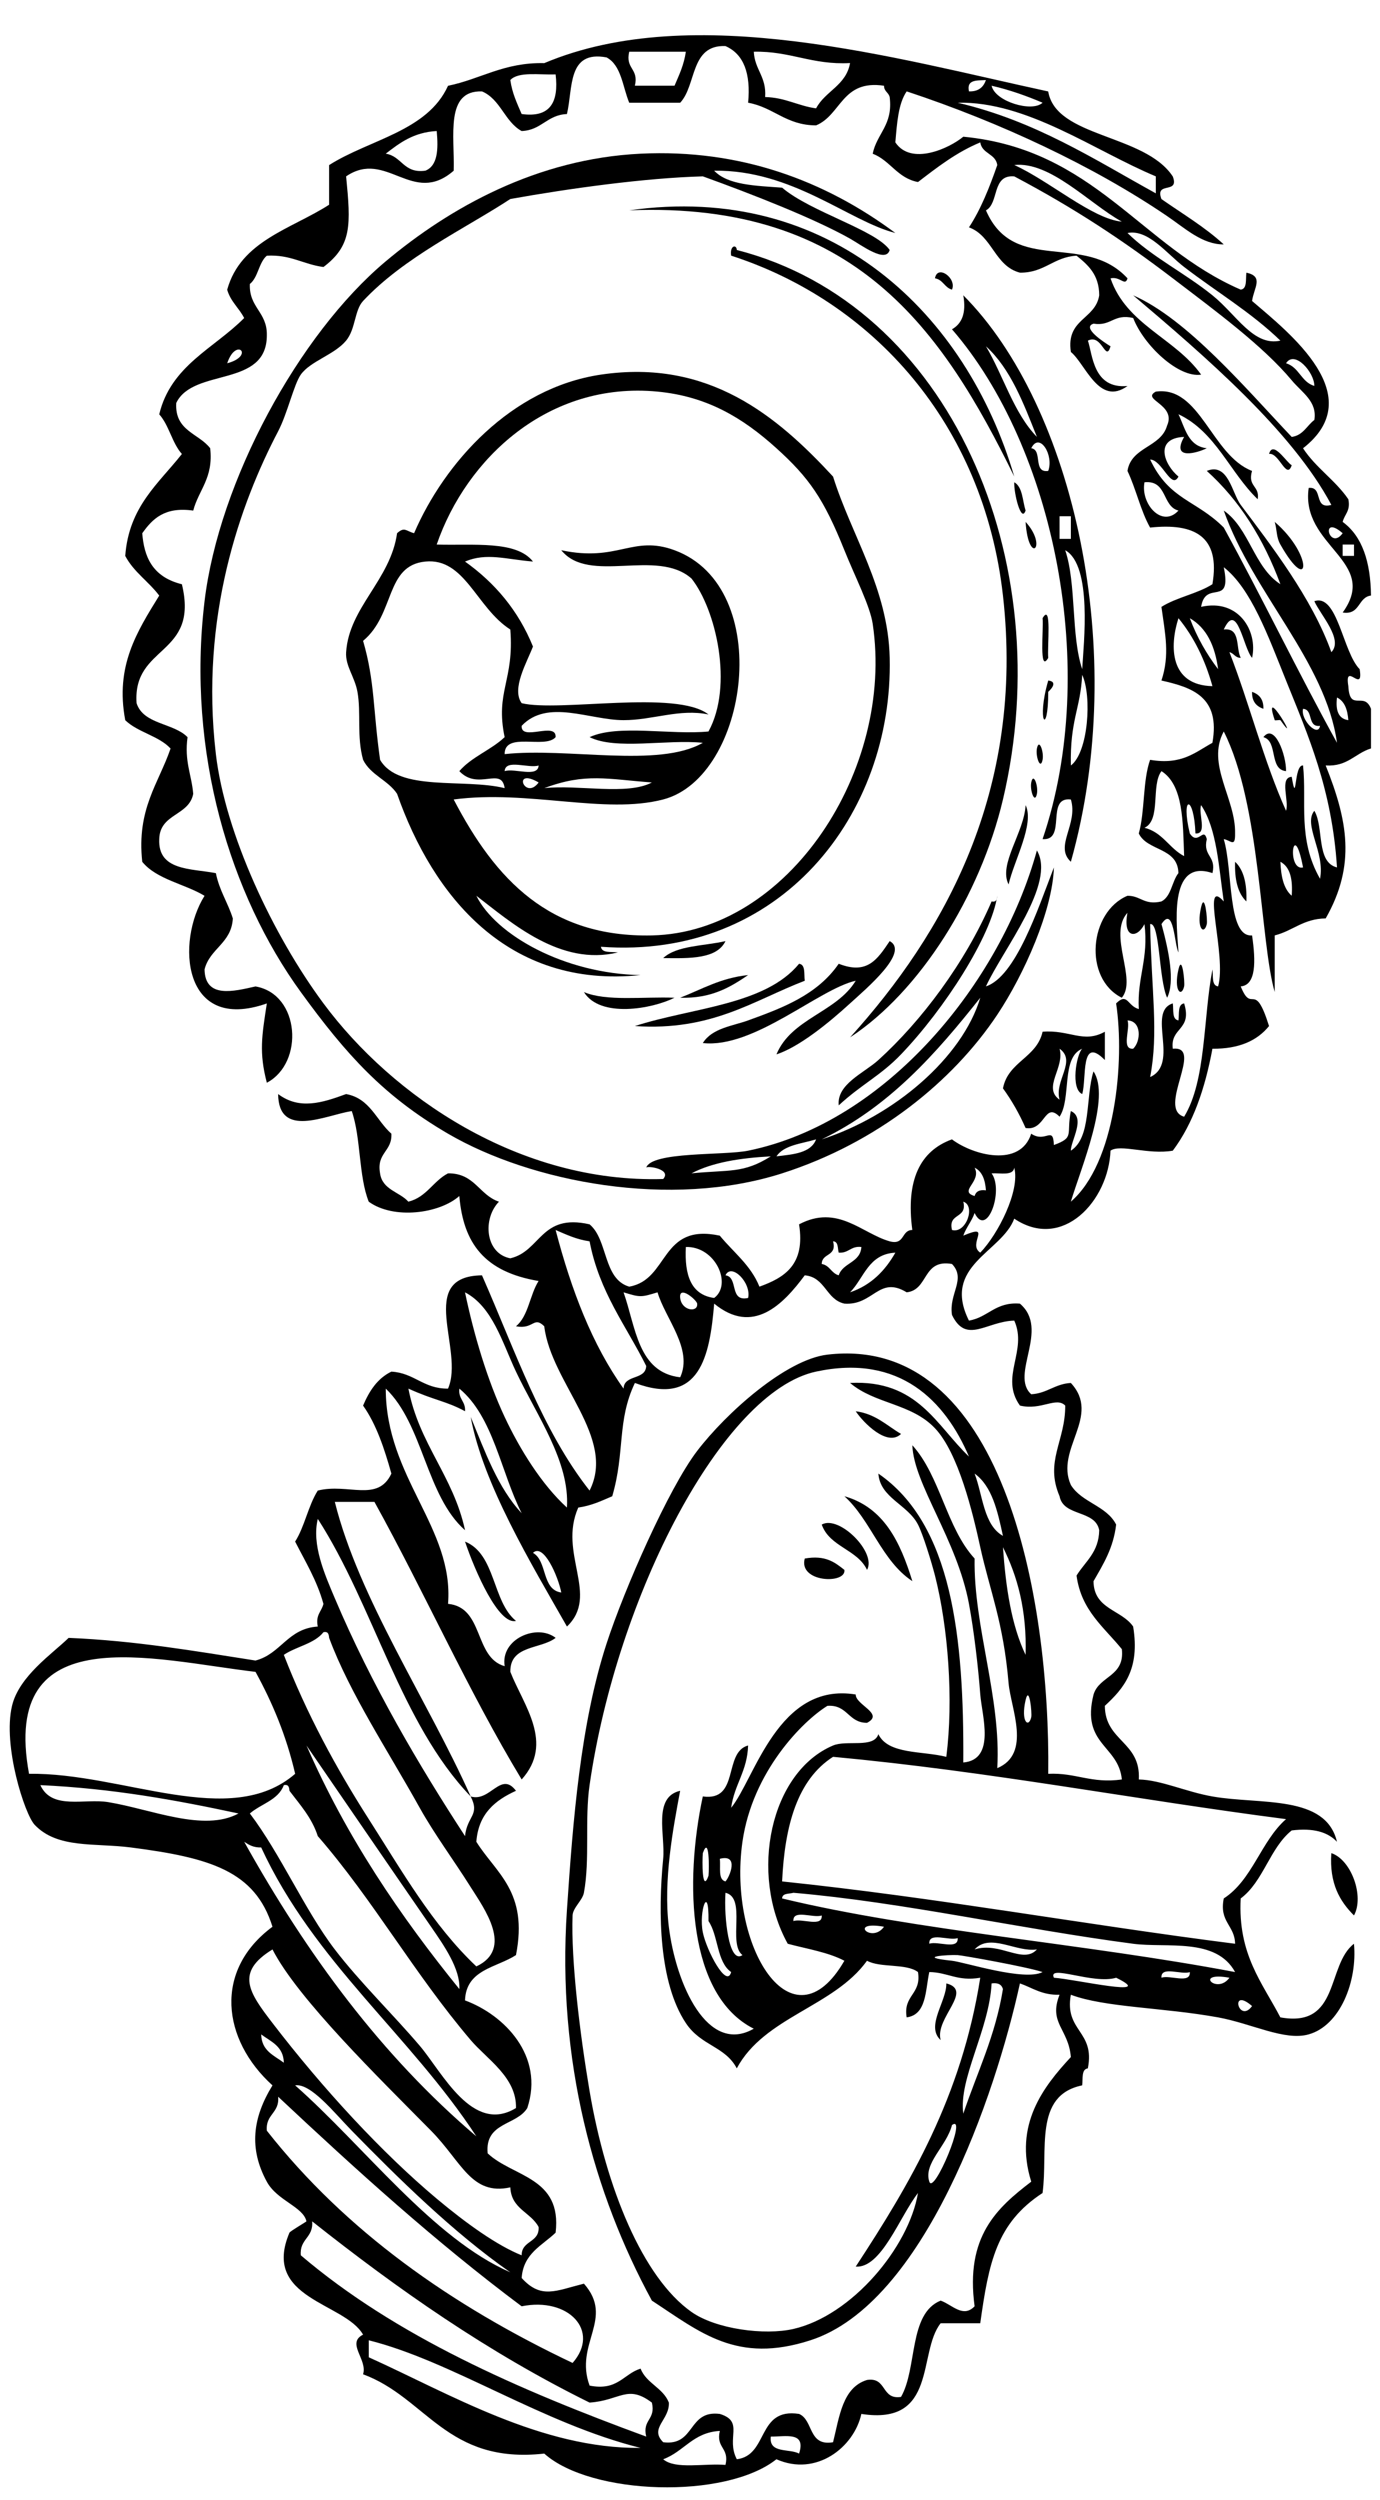 <?xml version="1.0" encoding="UTF-8"?><svg xmlns="http://www.w3.org/2000/svg" xmlns:xlink="http://www.w3.org/1999/xlink" height="256.2" preserveAspectRatio="xMidYMid meet" version="1.0" viewBox="-1.0 -3.6 141.5 256.2" width="141.5" zoomAndPan="magnify"><g id="change1_1"><path d="m103 45.245c-7.323-14.932-16.284-28.229-39.48-27.287 20.662-2.927 34.577 10.614 39.48 27.287z" fill="inherit" fill-rule="evenodd"/></g><g id="change1_2"><path d="m86.162,102.723c9.577-10.586 17.942-25.167 15.677-45.285-1.991-17.66-13.397-30.158-27.869-34.835-.163-1.038.548-1.192.581-.581 21.911,5.623 33.062,31.882 27.288,56.318-2.339,9.894-8.567,19.734-15.677,24.383z" fill="inherit" fill-rule="evenodd"/></g><g id="change1_3"><path d="m94.87,24.925c.235-1.446 2.251-.034 1.743,1.161-.764-.206-.914-1.022-1.743-1.161z" fill="inherit" fill-rule="evenodd"/></g><g id="change1_4"><path d="m97.773,26.666c11.309,11.341 17.057,36.626 11.03,58.059-1.734-1.587.774-3.835 0-6.385-2.632-.312-.388,4.253-2.901,4.063 5.91-17.373 1.164-40.199-9.289-52.253 .982-.563 1.49-1.605 1.16-3.484zm7.548,14.515c-1.378-3.461-2.693-6.982-5.226-9.289 1.8,3.04 2.842,6.836 5.226,9.289zm1.162,3.483c.596-1.63-.905-4.036-1.743-2.322 1.197.158.138,2.571 1.743,2.322zm1.16,6.968h1.16v-2.322h-1.16v2.322zm2.322,13.354c.146-2.603 1.058-10.637-1.741-12.193 1.164,3.479.579,8.709 1.741,12.193zm-1.162,9.87c1.781-1.333 2.178-7.092 1.162-9.291-.184,3.518-1.259,4.621-1.162,9.291z" fill="inherit" fill-rule="evenodd"/></g><g id="change1_5"><path d="m105.902,59.76c.974-1.672.463,2.967.581,4.065-.974,1.671-.463-2.968-.581-4.065z" fill="inherit" fill-rule="evenodd"/></g><g id="change1_6"><path d="m106.483,66.147c1.177.143 0,1.154 0,1.161 0,4.671-1.238,3.081 0-1.161z" fill="inherit" fill-rule="evenodd"/></g><g id="change1_7"><path d="m127.383,67.308c.713.253 1.193.743 1.16,1.741-.713-.253-1.191-.743-1.16-1.741z" fill="inherit" fill-rule="evenodd"/></g><g id="change1_8"><path d="m128.543,71.952c1.159-1.493 2.355,1.865 2.322,3.483-1.764-.168-.798-3.069-2.322-3.483z" fill="inherit" fill-rule="evenodd"/></g><g id="change1_9"><path d="m105.321,73.113c.222-1.105.737.371.581,1.161-.223,1.106-.739-.37-.581-1.161z" fill="inherit" fill-rule="evenodd"/></g><g id="change1_10"><path d="m104.74,76.597c.222-1.105.739.371.581,1.161-.223,1.106-.738-.371-.581-1.161z" fill="inherit" fill-rule="evenodd"/></g><g id="change1_11"><path d="m125.642,84.725c.897.845 1.219,2.266 1.16,4.065-.898-.844-1.219-2.265-1.16-4.065z" fill="inherit" fill-rule="evenodd"/></g><g id="change1_12"><path d="m122.158,89.371c.378-1.637.673,1.337.581,1.741-.27,1.165-1.092.469-.581-1.741z" fill="inherit" fill-rule="evenodd"/></g><g id="change1_13"><path d="m73.388,92.854c-.875,1.834-3.639,1.78-6.386,1.741 1.402-1.307 4.191-1.227 6.386-1.741z" fill="inherit" fill-rule="evenodd"/></g><g id="change1_14"><path d="m90.225,92.854c2.069,1.125-2.434,4.896-4.063,6.385-2.244,2.054-5.235,4.471-7.548,5.226 1.533-3.694 6.156-4.294 8.129-7.548-3.799.855-10.442,6.968-15.677,6.387 .954-1.538 3.035-1.738 4.645-2.322 3.449-1.254 7.068-2.58 9.289-5.806 2.91,1.148 3.954-.428 5.225-2.322z" fill="inherit" fill-rule="evenodd"/></g><g id="change1_15"><path d="m80.936,95.176c.68.093.491,1.058.581,1.741-5.309,2.047-9.535,5.175-17.418,4.645 5.848-1.893 13.35-2.132 16.837-6.386z" fill="inherit" fill-rule="evenodd"/></g><g id="change1_16"><path d="m119.835,95.756c.378-1.637.673,1.337.581,1.743-.269,1.165-1.091.467-.581-1.743z" fill="inherit" fill-rule="evenodd"/></g><g id="change1_17"><path d="m75.71,96.337c-1.846,1.25-3.775,2.419-6.967,2.322 2.229-.867 4.158-2.036 6.967-2.322z" fill="inherit" fill-rule="evenodd"/></g><g id="change1_18"><path d="m58.873,98.078c2.311.98 6.125.456 9.29.582-2.282,1.145-7.622,2.116-9.29-.582z" fill="inherit" fill-rule="evenodd"/></g><g id="change1_19"><path d="m86.743,141.041c2.051.271 3.178,1.468 4.645,2.325-1.399,1.359-3.861-1.143-4.645-2.325z" fill="inherit" fill-rule="evenodd"/></g><g id="change1_20"><path d="m85.581 149.75c4.067 1.157 5.735 4.713 6.969 8.707-3.15-2.076-4.229-6.223-6.969-8.707z" fill="inherit" fill-rule="evenodd"/></g><g id="change1_21"><path d="m87.903,157.3c-.99-2.105-3.844-2.351-4.645-4.645 1.777-1.011 5.654,2.868 4.645,4.645z" fill="inherit" fill-rule="evenodd"/></g><g id="change1_22"><path d="m46.682 154.4c3.167 1.282 2.771 6.13 5.225 8.129-1.769 0.449-4.191-5.055-5.225-8.129z" fill="inherit" fill-rule="evenodd"/></g><g id="change1_23"><path d="m81.517,156.137c2.119-.378 3.092.393 4.063,1.163 .209,1.485-4.734,1.304-4.063-1.163z" fill="inherit" fill-rule="evenodd"/></g><g id="change1_24"><path d="m135.51 186.33c2.051 0.678 3.397 4.432 2.322 6.386-1.453-1.451-2.535-3.273-2.322-6.386z" fill="inherit" fill-rule="evenodd"/></g><g id="change1_25"><path d="m96.032,199.682c2.842.734-1.2,3.536-.581,5.807-1.576-1.427.632-3.979.581-5.807z" fill="inherit" fill-rule="evenodd"/></g><g id="change1_26"><path d="m91.968,5.766c-.869,1.259-.992,3.268-1.162,5.225 1.611,2.418 5.527.619 6.967-.58 13.43,1.279 18.184,11.232 28.448,15.676 .68-.094.491-1.058.581-1.742 1.821.401.758,1.549.581,2.903 3.827,3.283 12.096,9.733 5.226,15.095 1.295,1.995 3.31,3.27 4.645,5.226 .246,1.213-.399,1.538-.581,2.322 2.013,1.472 2.863,4.104 2.903,7.548-1.37.18-1.08,2.017-2.903,1.741 3.822-5.286-4.35-6.767-3.484-12.772 1.528-.172.458,2.253 2.324,1.742-4.03-7.584-12.986-15.269-20.321-21.482 5.519,2.418 11.455,9.444 16.256,14.515 1.184-.172 1.547-1.162 2.322-1.741 .307-1.904-1.262-2.791-2.322-4.064-2.951-3.541-7.851-7.138-12.192-10.45-5.051-3.854-10.05-7.167-16.256-10.45-2.332-.203-1.531,2.727-2.903,3.483 2.884,6.67 10.059,2.149 14.515,6.967-.253.861-.742-.229-1.741,0 1.628,4.759 6.641,6.133 9.289,9.87-2.309.359-5.888-3.005-6.967-5.807-2.013-.465-2.23.866-4.063.581-1.271.394 1.101,1.929 1.741,2.322-.506,1.715-.869-1.347-2.322-.58 .481,1.389.524,4.985 4.063,4.645-2.92,2.123-4.305-2.257-5.807-3.483-.518-3.422 2.509-3.3 2.905-5.807-.007-2.123-1.148-3.11-2.324-4.063-2.377.138-3.27,1.761-5.805,1.741-2.605-.683-2.813-3.767-5.226-4.645 1.226-1.87 2.1-4.092 2.903-6.387-.17-1.184-1.571-1.138-1.743-2.322-2.46,1.023-4.413,2.553-6.386,4.064-2.119-.396-2.833-2.201-4.645-2.903 .425-2.091 2.1-2.932 1.741-5.806-.109-.47-.581-.579-.581-1.161-4.326-.649-4.371,2.984-6.965,4.064-3.09-.009-4.34-1.854-6.969-2.322 .283-2.991-.439-4.978-2.322-5.807-3.637-.154-2.951,4.016-4.645,5.807h-5.225c-.678-1.646-.805-3.84-2.322-4.645-4.043-.753-3.431,3.15-4.065,5.806-2.048.081-2.596,1.661-4.645,1.741-1.746-.964-2.16-3.259-4.064-4.063-3.801-.124-2.792,4.561-2.902,8.128-4.217,3.674-6.904-2.238-11.031.581 .489,4.967.601,7.085-2.322,9.289-2.056-.267-3.354-1.292-5.807-1.161-.837.71-.88,2.216-1.741,2.902-.099,2.421 1.78,2.864 1.741,5.226 .037,5.455-7.525,3.312-9.289,6.967-.17,2.88 2.312,3.106 3.483,4.645 .344,3.054-1.176,4.242-1.741,6.387-2.937-.419-4.183.851-5.226,2.322 .18,2.327.98,4.471 4.064,5.226 1.787,7.399-5.066,6.159-4.646,12.192 .706,2.197 3.797,2.008 5.226,3.483-.343,2.473.418,3.84.581,5.806-.434,2.276-3.423,1.997-3.484,4.645-.143,3.24 3.2,2.995 5.807,3.483 .352,1.778 1.232,3.025 1.741,4.646-.148,2.562-2.36,3.058-2.902,5.224 .056,3.01 2.992,2.243 5.225,1.743 4.568.784 5.013,7.839 1.161,9.87-.809-3.131-.514-4.75 0-8.129-8.686,3.063-9.316-6.359-6.386-11.031-2.055-1.234-4.908-1.671-6.387-3.483-.588-5.425 1.667-8.008 2.903-11.611-1.209-1.308-3.374-1.659-4.646-2.903-1.055-5.554 1.207-9.08 3.483-12.772-1.079-1.438-2.615-2.416-3.483-4.064 .362-5.056 3.42-7.417 5.807-10.45-1.007-1.121-1.314-2.943-2.323-4.064 1.193-5 5.628-6.758 8.709-9.87-.521-1.026-1.401-1.695-1.741-2.902 1.38-5.007 6.559-6.213 10.45-8.709v-4.064c4.14-2.633 10.083-3.463 12.192-8.128 3.374-.69 5.716-2.412 9.87-2.322 15.316-6.455 36.176-.438 51.673,2.903 .789,4.748 9.88,4.334 12.771,8.709 .718,1.878-1.878.443-1.16,2.322 2.164,1.512 4.472,2.881 6.386,4.645-2.192.024-3.983-1.667-5.807-2.903-7.51-5.108-17.13-9.618-26.703-12.78zm25.545,10.45v-1.741c-6.286-2.617-13.189-7.708-20.319-7.548 7.992,1.876 13.957,5.782 20.319,9.289zm2.904,7.548c-1.829-1.405-3.683-3.893-5.807-3.483 2.499,2.454 5.828,4.061 8.71,6.386 2.474,1.998 4.21,5.253 6.967,4.646-2.998-2.905-6.582-5.021-9.87-7.549zm-6.388-4.645c-3.359-1.871-7.338-6.201-11.03-5.807 3.604,1.627 8.01,5.53 11.03,5.807zm-49.93-13.934h4.064c.463-1.084.97-2.126 1.161-3.483h-5.806c-.421,1.775 1.003,1.707.581,3.483zm13.355,1.161c2.079.05 3.354.902 5.226,1.161 .929-1.779 3.08-2.336 3.482-4.645-3.894.216-6.109-1.245-9.87-1.161 .089,1.846 1.315,2.554 1.162,4.645zm-26.128-1.742c.19,1.356.698,2.398 1.161,3.483 2.922.406 3.827-1.205 3.483-4.064-1.672.07-3.801-.316-4.644.581zm47.028,1.162c.999.031 1.488-.448 1.741-1.161-.912.054-2.012-.079-1.741,1.161zm7.548,1.161c-1.633-.691-3.338-1.306-5.226-1.742 .34,1.623 4.167,2.761 5.226,1.742zm-67.349,5.224c1.674.262 1.817,2.055 4.064,1.742 1.249-.493 1.345-2.138 1.161-4.064-2.384.131-3.802,1.23-5.225,2.322zm-16.256,21.483c2.876-.773.906-2.743 0,0zm111.472,2.322c.002-1.403-2.032-3.711-2.903-2.322 1.348.392 1.553,1.929 2.903,2.322zm4.065,17.417v-1.161h-1.162v1.161h1.162zm-1.162-2.322c-2.345-2.042-1.37,1.867 0,0z" fill="inherit" fill-rule="evenodd"/></g><g id="change1_27"><path d="m72.228,13.894c1.41,1.492 4.267,1.537 6.967,1.741 2.932,2.495 9.594,4.332 11.03,6.387-.397,1.401-2.911-.51-4.063-1.161-3.7-2.085-10.088-4.576-15.096-6.386-5.924.163-13.705,1.24-19.74,2.322-4.654,3.044-10.904,5.969-15.096,10.45-.89.951-.756,2.871-1.741,4.064-1.192,1.444-3.667,2.101-4.646,3.483-.707.998-1.37,3.988-2.322,5.806-3.871,7.389-8.046,18.98-6.386,33.093 .96,8.168 5.859,18.572 11.031,25.546 7.073,9.54 20.113,18.457 34.835,17.999 .906-1.028-1.667-1.383-1.742-1.161 .557-1.676 7.972-1.236 10.451-1.741 14.167-2.891 25.858-17.151 29.61-30.772 2.001,3.38-3.478,10.13-5.226,13.935 3.052-1.017 5.299-7.856 6.969-12.192-.135,4.366-3.015,10.9-5.807,15.094-4.553,6.836-12.311,13.138-22.062,16.257-11.428,3.655-25.707.92-34.255-4.064-6.597-3.846-10.447-8.115-15.096-14.515-7.177-9.88-11.734-24.492-9.869-40.061 1.468-12.265 9.65-27.354 18.578-34.835 6.591-5.522 15.5-10.513 26.127-11.031 10.217-.497 18.907,2.762 26.126,8.129-4.781-1.221-10.54-6.488-18.577-6.387zm11.03,99.28c7.463-2.41 14.43-8.404 16.256-14.515-4.534,5.722-9.332,11.182-16.256,14.515zm-4.644,1.742c1.731-.205 3.536-.335 4.065-1.741-1.488.447-3.293.578-4.065,1.741zm-8.71,1.742c3.887-.384 5.324.031 8.13-1.742-3.122.168-5.972.609-8.13,1.742z" fill="inherit" fill-rule="evenodd"/></g><g id="change1_28"><path d="m119.835,38.858c.689,1.439.992,3.267 2.903,3.483-.879.444-3.716,1.325-2.322-1.161-3.081.126-2.079,2.828-.581,4.064-.721,1.421-1.689-1.74-2.903-1.742 1.968,4.163 4.698,4.115 7.548,6.968 3.971,7.253 7.616,14.834 11.611,22.062-1.158-8.326-8.635-15.361-11.611-23.804 2.629,1.823 3.092,5.812 5.807,7.548-1.725-4.662-4.188-8.585-7.548-11.612 2.199-.894 2.58,2.279 3.482,3.484 3.045,4.059 7.321,9.56 9.291,15.095 1.264-1.303-1.146-3.856-1.743-5.226 2.376-.812 2.905,5.213 4.645,6.968 .432,2.629-1.593-.889-1.16,1.741 .137,2.71 1.616.473 2.322,2.322v4.064c-1.635.494-2.382,1.876-4.645,1.743 2.239,5.606 3.128,10.191 0,15.676-2.296.026-3.366,1.278-5.226,1.741v5.805c-1.495-5.148-1.425-19.212-5.226-26.707-1.814,3.379 1.242,6.875 1.162,10.452 .023,1.485-.433.708-1.162.58 .959,3.206.35,10.081 2.903,9.871 .388,2.66.425,5.089-1.162,5.226 1.176,2.932 1.384-.78 2.903,4.063-1.212,1.498-3.071,2.349-5.805,2.324-.756,4.082-1.989,7.687-4.065,10.45-2.53.443-5.377-.718-6.386,0-.191,5.118-4.897,10.306-9.87,6.967-1.28,3.45-7.463,4.804-4.645,10.45 1.984-.335 2.702-1.941 5.226-1.741 3.102,2.642-1.061,7.284 1.16,9.289 1.644-.097 2.419-1.065 4.063-1.159 3.153,3.399-1.654,6.789 0,10.451 1.098,1.805 3.673,2.131 4.644,4.063-.28,2.424-1.334,4.082-2.319,5.804 .019,2.883 2.887,2.92 4.063,4.647 .728,4.403-.992,6.359-2.903,8.127 .025,3.652 3.697,3.656 3.484,7.548 2.282.049 4.826,1.264 7.548,1.741 4.928.864 11.616-.22 12.771,4.645-.938-.997-2.429-1.441-4.645-1.163-2.254,1.812-2.896,5.233-5.226,6.97-.308,5.727 2.209,8.627 4.065,12.189 6.14,1.11 4.706-5.353 7.548-7.545 .361,3.884-1.432,8.389-4.646,9.289-2.469.692-5.803-1.105-9.289-1.744-5.628-1.022-11.618-1.006-15.096-2.319-.676,3.775 2.513,3.681 1.743,7.545-.681.095-.491,1.059-.581,1.744-5.009,1.027-3.468,6.671-4.063,11.032-4.725,3.088-5.514,7.12-6.388,13.353h-4.063c-2.37,2.995-.286,10.501-8.127,9.289-.749,3.421-4.621,6.459-8.71,4.645-5.212,4.134-19.022,3.704-23.804-.581-10.017,1.115-12.069-5.736-18.579-8.127 .482-1.517-1.755-3.187 0-4.063-1.884-3.305-10.434-3.652-7.548-10.451 .065-.151 1.75-1.129 1.742-1.162-.329-1.5-3.002-2.112-4.064-4.063-1.845-3.393-1.466-6.542.581-9.87-5.175-4.688-6.05-11.784 0-16.259-1.781-5.722-6.404-7.08-14.515-8.126-3.721-.482-7.52.15-9.87-2.322-1.017-1.07-3.29-8.11-2.322-12.192 .723-3.048 4.139-5.34 5.806-6.967 6.872.288 12.965,1.355 19.159,2.322 2.618-.674 3.292-3.289 6.387-3.482-.246-1.215.398-1.54.581-2.325-.674-2.424-1.861-4.332-2.903-6.385 .979-1.538 1.343-3.688 2.322-5.227 3.123-.784 6.146,1.245 7.548-1.74-.723-2.568-1.538-5.042-2.903-6.97 .633-1.493 1.467-2.787 2.903-3.482 2.376.14 3.27,1.763 5.806,1.744 1.73-3.943-3.331-11.522 3.483-11.614 3.376,7.657 6.166,15.897 11.031,22.062 2.765-5.438-3.952-11.027-4.645-16.837-1.108-1.089-1.051.346-2.903,0 1.282-1.039 1.417-3.227 2.322-4.644-5.55-.929-7.717-3.863-8.128-8.709-2.04,1.814-6.745,2.43-9.289.581-1.047-2.63-.79-6.565-1.742-9.29-2.744.443-7.499,2.845-7.548-1.741 2.171,1.627 4.471.92 6.968,0 2.46.442 3.099,2.706 4.645,4.063 .095,1.836-1.544,1.94-1.161,4.064 .236,1.699 1.987,1.884 2.902,2.903 1.864-.459 2.537-2.108 4.064-2.903 2.742-.032 3.188,2.231 5.226,2.903-1.697,1.744-1.422,5.308 1.161,5.806 3.144-.728 3.104-4.636 8.128-3.483 1.907,1.577 1.369,5.598 4.064,6.387 4.126-.714 3.13-6.547 9.291-5.226 1.394,1.702 3.175,3.016 4.063,5.226 2.562-.922 4.727-2.241 4.063-6.387 3.962-2.088 6.442.93 9.289,1.741 1.585.423 1.169-1.154 2.324-1.161-.681-5.129.799-8.103 4.063-9.289 2.183,1.641 7.007,2.914 8.127-.581 1.479,1.002 2.254-.884 2.324,1.161 2.149-.791 1.262-1.017 1.739-3.483 1.563.686 0,3.027 0,4.064 2.131-1.354 1.488-5.481 2.324-8.128 1.791,2.638-1.243,9.792-2.324,13.354 4.573-3.935 5.547-14.374 4.644-20.322 1.187-1.166 1.14.258 2.325.582-.18-3.277 1.03-5.163.581-8.709-.771,1.526-2.247,1.454-1.743-1.161-2.041,2.259 1.034,6.808-.581,8.709-3.974-2.001-3.336-8.804.581-10.452 1.367-.013 1.71,1 3.484.582 1.019-.528 1.061-2.034 1.741-2.904-.055-2.655-3.188-2.231-4.063-4.063 .638-2.265.396-5.408 1.16-7.548 3.265.556 4.63-.788 6.388-1.742 .841-4.712-2.064-5.676-5.226-6.385 .874-2.635.378-4.763 0-7.548 1.535-.979 3.688-1.343 5.226-2.322 .844-4.909-1.833-6.296-6.388-5.806-.976-1.732-1.446-3.972-2.322-5.807 .403-2.5 3.421-2.386 4.063-4.645 .971-2.187-2.698-2.644-1.16-3.483 4.548-.64 5.7,6.519 9.87,8.128-.479,1.642.817,1.505.581,2.903-2.859-2.753-4.309-6.916-8.125-8.713zm17.418,31.352c-.08-1.081-.383-1.939-1.162-2.322-.161,1.324.139,2.183 1.162,2.322zm-6.387-4.063c-1.864-4.633-3.582-9.41-6.386-11.613 .867,4.191-1.857,1.206-2.322,4.064 3.827-.873 5.837,2.468 5.226,5.226-.907-.994-1.52-5.924-2.903-2.904 1.762-.214 1.205,1.891 1.741,2.904-.581.001-.69-.472-1.16-.582 2.062,5.292 3.522,11.185 5.805,16.257 .335-1.021-.702-3.412.581-3.483 .531,3.178.2-1.278 1.162-1.161 .395,3.757-.579,7.544 1.741,11.611 .543-2.698-1.765-5.557-.581-6.967 1.004,1.706.151,5.267 2.322,5.806-.525-8.059-2.952-13.51-5.226-19.158zm3.484,4.644c-1.34.177-.646-1.677-1.741-1.742-.275,1.133 1.561,2.97 1.741,1.742zm-14.515-22.062c-1.696-.431-1.125-3.134-3.482-2.902-.425,2.2 1.793,4.739 3.482,2.902zm4.064,16.257c-.314-2.396-1.182-4.238-2.901-5.226 .739,1.969 1.731,3.685 2.901,5.226zm-4.064-5.226c-.929,2.884-.905,6.868 3.484,6.967-.757-2.727-1.915-5.052-3.484-6.967zm-3.482,21.481c1.861.46 2.535,2.109 4.063,2.904-.13-3.547-.078-7.278-2.322-8.709-1.098,1.418-.021,5.01-1.741,5.805zm4.645.582c.836,1.284 1.415-.731 1.741.58-.421,1.777 1.002,1.708.581,3.483-4.643-1.568-3.612,5.624-3.484,8.129-.428-.789-.461-4.884-1.741-2.903 .763,2.783 1.394,5.905.579,7.548-.87-1.857-.726-7.765-1.741-7.548 .127,6.975.879,11.055 0,15.676 3.06-1.383-.386-6.702 2.322-7.548 .092.684-.1,1.648.581,1.743 .09-.683-.1-1.648.581-1.743 .855,2.792-1.448,2.424-1.162,4.646 3.267-.338-1.668,6.17 1.162,6.967 2.271-3.728 1.938-10.062 2.903-15.096 .09.684-.102,1.648.579,1.743 .907-3.15-1.803-11.371.581-8.709-.522-3.542-.694-7.432-2.322-9.871-.316.844.678,3.002-.581,2.904-.147-3.978-1.534-3.978-.579-.001zm11.611,3.483c-1.002-5.3-1.708.41 0,0zm-1.162,2.902c.12-1.667-.146-2.948-1.16-3.483 .061,1.487.328,2.769 1.16,3.483zm-16.256,15.677c.791-.74.897-2.844-.581-2.903 .316.843-.679,3 .581,2.903zm9.289,87.089c2.941-1.899 3.811-5.868 6.386-8.129-15.595-2.016-30.331-4.889-46.448-6.386-3.656,2.341-4.956,7.04-5.223,12.771 15.948,1.663 30.822,4.401 46.447,6.389-.033-1.905-1.651-2.222-1.162-4.645zm-72.574-53.996c-1.384-2.932-2.396-6.649-5.225-8.126 .92,4.417 2.31,9.029 4.063,12.771 1.561,3.329 3.81,6.943 6.387,9.289 .306-4.721-3.1-9.436-5.225-13.934zm47.027-17.998c.129-.453.486-.674 1.162-.58-.081-1.082-.383-1.941-1.162-2.323 .756,1.442-1.701,2.409 0,2.903zm1.743-2.322c1.28,1.767-.487,6.676-1.743,4.064-.301.859-.858,1.462-1.16,2.322 3.073-1.316.371.868 1.741,1.741 1.813-1.874 4.099-6.338 3.484-8.709-.106.861-1.403.533-2.322.582zm-2.903,2.903c.432,1.787-1.595,1.115-1.16,2.902 1.441.408 2.457-2.482 1.16-2.902zm-34.835,19.161c.057-1.493 2.267-.832 2.322-2.325-2.063-4.129-4.813-7.571-5.806-12.772-1.357-.191-2.399-.698-3.483-1.161 1.603,6.137 3.741,11.74 6.967,16.258zm20.32-12.775c.829.139.98.957 1.741,1.161 .43-1.313 2.213-1.27 2.324-2.902-1.099-.13-1.283.654-2.324.58-.128-.45-.015-1.145-.582-1.161 .426,1.583-1.152,1.167-1.159,2.322zm-11.03,3.483c1.883-1.4.127-5.319-2.904-5.224-.148,2.856.514,4.905 2.904,5.224zm13.934-.578c2.166-.737 3.591-2.215 4.645-4.066-2.767.135-3.207,2.601-4.645,4.066zm-29.611,30.767c-.316-1.644-1.818-5.107-2.902-4.063 1.495.827.869,3.775 2.902,4.063zm-4.645,20.322c-2.127.968-3.851,2.343-4.063,5.226 2.007,3.217 5.349,5.103 4.063,11.613-1.993,1.295-5.118,1.46-5.225,4.645 4.009,1.474 8.162,5.679 6.386,11.03-1.095,1.807-4.372,1.434-4.063,4.645 2.592,2.44 7.642,2.421 6.967,8.129-1.381,1.328-3.304,2.112-3.483,4.645 1.982,2.188 3.482,1.313 6.386.581 3.171,3.596-1.011,6.147.581,10.449 2.889.566 3.458-1.187 5.226-1.741 .6,1.526 2.302,1.956 2.902,3.482 .086,1.785-2.042,2.612-.58,4.063 3.322.42 2.484-3.322 5.807-2.901 2.542.782.593,2.466 1.741,4.645 3.271-.406 2.039-5.315 6.386-4.645 1.488.643.914,3.343 3.481,2.901 .657-2.632.967-5.613 3.485-6.384 2.058-.316 1.429,2.056 3.484,1.739 1.691-2.948.756-8.531 4.063-9.87 1.186.418 2.296,1.821 3.482.581-.972-7.163 2.298-10.088 5.807-12.771-1.834-5.859 1.304-9.795 4.063-12.773-.246-2.918-2.318-3.469-1.16-6.386-1.801.057-2.773-.711-4.063-1.162-2.512,11.495-9.812,32.804-21.481,36.577-7.551,2.44-11.269-.801-16.257-4.065-5.938-10.905-9.752-24.594-8.709-40.058 .616-9.136 1.382-19.053 4.065-27.291 1.806-5.547 6.351-15.898 9.289-19.74 2.971-3.884 9.083-9.364 13.354-9.867 17.886-2.105 22.856,24.625 22.644,42.963 2.845-.135 4.394,1.022 7.546.581-.341-3.532-4.196-3.546-2.901-8.711 .586-1.928 3.213-1.818 2.901-4.645-1.812-2.251-4.173-3.954-4.645-7.545 .883-1.441 2.281-2.365 2.324-4.645-.399-2.119-3.666-1.365-4.065-3.484-1.538-3.594.595-5.63.581-9.292-.938-.944-2.429.52-4.645,0-2.105-2.943.814-5.599-.581-8.708-2.852.068-4.916,2.462-6.386-.581-.35-2.164 1.483-3.671 0-5.224-3.053-.534-2.377,2.654-4.645,2.905-2.858-1.741-3.406,1.372-6.388,1.159-1.896-.427-1.939-2.704-4.063-2.903-2.247,3.029-5.32,6.166-9.289,2.903-.442,5.33-1.451,10.629-8.129,8.13-1.859,3.909-.991,7.061-2.322,11.611-1.084.463-2.126.971-3.483,1.159-2.092,4.704 2.208,8.979-1.161,12.195-3.651-6.416-8.613-14.609-9.87-21.484 1.471,3.562 2.789,7.276 5.226,9.87-2.148-4.237-2.895-9.877-6.387-12.771-.13,1.096.654,1.28.581,2.319-1.937-1.051-3.15-1.11-5.807-2.319 1.086,5.687 4.604,8.941 5.807,14.515-4.01-3.539-4.272-10.825-8.129-14.515-.003,9.126 7.002,14.247 6.387,22.06 3.708.357 2.634,5.495 5.806,6.389-.455-2.802 3.323-4.39 5.226-2.903-1.522,1.186-4.696.72-4.645,3.484 1.353,3.442 4.525,7.281 1.161,11.03-5.472-9.044-9.924-19.105-15.096-28.451h-4.063c2.477,9.927 9.503,20.289 13.934,30.192 2.006.61 3.088-2.655 4.642-.581zm-4.644.581c-7.199-7.508-9.916-19.5-15.676-28.448-.634,2.627.674,5.608 1.742,8.126 3.782,8.935 8.681,17.223 13.354,24.385 .211-2.081 1.558-2.126.58-4.063zm28.448-51.092c.347-1.562-1.716-3.627-2.322-2.322 1.365.183.345,2.752 2.322,2.322zm-6.967,8.13c1.342-2.896-1.546-6.048-2.322-8.708-1.7.52-1.784.52-3.483,0 1.26,3.576 1.468,8.207 5.805,8.708zm1.742-7.549c-.041-.37-1.895-1.953-1.742-.581 .148,1.328 1.849,1.536 1.742.581zm3.484,51.674c2.424-2.975 4.81-12.925 12.773-11.614-.031,1.065 2.974,1.966 1.16,2.904-1.936.002-1.982-1.888-4.063-1.741-2.533,1.559-7.686,6.737-8.711,13.934-1.525,10.728 5.11,21.432 10.452,12.192-1.647-.87-3.82-1.212-5.808-1.741-3.994-7.22-1.776-17.603 4.645-20.321 1.399-.591 4.191.312 4.647-1.163 1.002,2.096 4.493,1.701 6.967,2.325 .749-5.85.191-13.274-1.162-18.578-.346-1.352-1.229-4.233-1.741-5.226-1.07-2.074-3.887-2.731-4.063-5.226 7.562,5.209 8.79,16.754 8.708,29.61 3.354-.296 1.906-4.801 1.741-6.97-.218-2.892-.657-6.586-1.16-9.289-1.229-6.591-5.675-12.286-5.805-16.256 2.856,3.143 3.506,8.491 6.384,11.611-.116,6.979 2.744,14.3 2.324,21.484 3.544-1.483 1.38-6.145 1.16-8.71-.536-6.301-1.939-9.521-2.903-13.937-.769-3.529-2.235-9.641-4.645-12.189-2.424-2.566-6.143-2.467-8.708-4.645 6.929-.35 8.821,4.337 12.192,7.545-2.436-5.684-7.071-10.551-15.675-8.708-9.582,2.051-20.426,22.963-23.225,42.382-.51,3.539.051,7.603-.581,11.033-.143.779-1.131,1.535-1.161,2.322-.17,4.646.757,12.188 1.742,17.999 1.69,9.96 5.464,19.131 10.45,22.642 2.507,1.767 7.506,2.419 10.451,1.743 6.007-1.382 11.83-8.372 12.773-13.934-1.902,2.452-3.749,7.726-6.386,7.546 5.594-8.533 10.853-17.402 12.771-29.611-2.335.402-3.312-.555-5.226-.581-.411,1.909-.274,4.371-2.32,4.645-.378-2.31 1.535-2.334 1.16-4.645-1.212-.914-3.855-.401-5.226-1.159-3.399,4.729-10.516,5.738-13.353,11.029-1.207-2.286-3.662-2.286-5.226-4.645-2.737-4.119-2.869-11.221-2.322-16.834 .234-2.41-1.086-6.317 1.741-6.969-.702,3.766-1.746,9.173-1.161,13.933 .728,5.916 3.977,13.169 8.709,10.452-6.76-3.393-7.12-14.976-5.226-23.804 3.814.524 2.069-4.513 4.645-5.226-.073,2.634-1.416,4-1.738,6.391zm27.869-27.871c-.553-2.544-1.108-5.086-2.905-6.385 .85,2.247.921,5.273 2.905,6.385zm2.321,12.194c.137-4.588-.837-8.065-2.32-11.033 .29,4.16.878,8.023 2.32,11.033zm-76.056,0c2.34,6.047 5.404,11.67 8.709,16.837 3.398,5.315 6.537,10.851 11.031,15.096 3.86-1.806.772-5.978-.581-8.129-1.748-2.781-3.72-5.425-5.226-8.127-3.261-5.859-7.201-11.784-9.289-17.418-.033-.354-.086-.688-.58-.581-.939,1.19-2.794,1.461-4.064,2.322zm-26.126,12.192c9.63-.138 20.636,5.762 27.287,0-.908-3.929-2.35-7.326-4.064-10.449-10.523-1.231-26.189-5.655-23.223,10.449zm102.763-5.804c.094-.406-.203-3.381-.581-1.743-.511,2.21.311,2.907.581,1.743zm-58.639,27.867c.107-2.077-1.592-4.489-2.903-6.389-4.391-6.359-8.767-12.752-12.772-18.577 4.114,9.431 9.612,17.481 15.675,24.966zm-35.997-19.159c4.404.723 9.788,3.095 13.354,1.162-6.375-1.368-12.917-2.568-20.32-2.906 1.174,2.579 4.525,1.341 6.966,1.744zm14.515,1.162c3.14,4.134 5.633,9.912 8.709,13.934 2.564,3.35 5.954,6.634 8.708,9.87 2.291,2.688 5.4,9.109 9.87,6.386 .083-3.145-2.967-4.994-4.645-6.967-5.842-6.87-9.953-14.312-15.676-20.903-.615-1.899-1.823-3.208-2.903-4.644-.032-.354-.086-.686-.58-.582-.582,1.549-2.343,1.915-3.483,2.906zm23.224,33.092c-6.813-10.411-16.617-17.832-22.062-29.61-.8.023-1.274-.274-1.742-.581 6.442,11.554 14.074,21.923 23.804,30.191zm23.804-26.71c.075-.761.087-4.2-.581-2.319-.076.763-.088,4.2.581,2.319zm1.741.581c.41-.427 1.447-2.839-.579-2.319 .099.867-.208,2.141.579,2.319zm1.74,7.551c-1.528-1.182.456-5.875-1.74-6.388-.168,2.514.35,7.362 1.74,6.388zm50.514,1.739c-1.949-3.569-7.01-2.447-10.451-2.9-11.728-1.545-23.516-4.25-34.836-5.226-.449.13-1.144.017-1.16.581 13.832,3.339 30.804,4.583 46.447,7.545zm-53.995-5.223c.052-3.972-1.022-.992-.581,1.16 .383,1.868 2.456,5.797 2.903,4.062-1.486-1.029-1.302-3.727-2.322-5.222zm11.611-.581c-.844.318-3.001-.679-2.903.581 .846-.319 3,.678 2.903-.581zm6.386,1.159c-3.719-.668-1.273,1.774 0,0zm7.55,1.163c-.846.316-3.003-.679-2.905.581 .845-.316 3.002.678 2.905-.581zm8.127,1.162c-2.103.326-4.812-1.725-6.388,0 2.603-.827 4.97,1.564 6.388,0zm-78.38,7.545c5.149,6.71 11.219,13.291 16.837,18 3.025,2.534 6.188,4.798 8.709,5.805-.002-1.55 1.834-1.262 1.741-2.901-.803-1.52-2.805-1.838-2.902-4.063-4.005.872-4.976-2.613-8.129-5.807-5.293-5.365-13.691-13.549-16.256-18.578-3.847,2.357-2.418,4.396 0,7.544zm70.253-6.964c-.962-.052-4.425.18-.581.579 1.238.13 7.446,2.133 9.289,1.159-1.633-.542-8.222-1.714-8.708-1.738zm16.253,2.32c-2.353.709-7.063-1.427-6.383,0 2.145.142 10.707,2.117 6.383,0zm7.551-.581c-.846.319-3.003-.675-2.903.581 .843-.317 2.999.68 2.903-.581zm4.063.581c-3.719-.668-1.275,1.774 0,0zm-27.288,13.933c1.408-4.205 3.283-7.939 4.065-12.771-.13-.454-.486-.676-1.162-.581-.253,4.787-3.397,9.753-2.903,13.352zm29.61-11.029c-2.345-2.041-1.37,1.868 0,0zm-99.28,5.807c-.039-1.703-1.328-2.157-2.322-2.903 .038,1.699 1.326,2.155 2.322,2.903zm23.223,21.481c-5.849-4.068-11.579-9.731-16.257-14.515-1.819-1.861-4.2-4.886-5.806-4.645 7.094,6.261 14.109,15.692 22.063,19.16zm-24.966-14.515c8.097,10.288 18.884,17.886 31.352,23.804 2.872-3.272-.411-6.78-5.225-5.807-8.861-6.62-16.975-13.99-24.966-21.479 .153,1.698-1.312,1.781-1.161,3.482zm67.929,5.226c.463,1.413 3.952-6.981 2.324-5.807-.558,2.188-2.944,3.908-2.324,5.807zm-64.445,7.546c9.723,8.277 22.248,13.749 35.416,18.58-.42-1.774 1.002-1.708.581-3.484-2.52-1.897-3.235-.22-6.387,0-10.495-5.179-19.7-11.651-28.448-18.578 .151,1.701-1.314,1.783-1.162,3.482zm6.968,8.71v1.741c8.272,3.728 17.701,9.393 27.868,9.289-10.084-2.509-19.337-8.897-27.868-11.03zm30.19,12.192c1.247,1.077 4.252.392 6.386.581 .423-1.776-1.002-1.708-.579-3.484-2.755.148-3.68,2.128-5.807,2.903zm13.934-.581c.734-2.282-1.37-1.728-2.901-1.741-.215,1.76 1.889,1.205 2.901,1.741z" fill="inherit" fill-rule="evenodd"/></g><g id="change1_29"><path d="m129.125,42.923c.396-1.443 1.77.858 2.322,1.161-.525,1.572-1.297-1.328-2.322-1.161z" fill="inherit" fill-rule="evenodd"/></g><g id="change1_30"><path d="m102.999,45.826c.862.492.839,1.869 1.16,2.902-.45,1.33-1.22-1.809-1.16-2.902z" fill="inherit" fill-rule="evenodd"/></g><g id="change1_31"><path d="m104.159,49.89c2.324,2.531.306,4.548 0,0z" fill="inherit" fill-rule="evenodd"/></g><g id="change1_32"><path d="m129.706,49.89c4.009,3.449 3.596,7.651.581,2.322-.43-.757-.331-1.439-.581-2.322z" fill="inherit" fill-rule="evenodd"/></g><g id="change1_33"><path d="m130.287,70.21c-.055-.046-.562.058-.581,0-1.371-4.11 2.836,3.184.581,0z" fill="inherit" fill-rule="evenodd"/></g><g id="change1_34"><path d="m104.16 78.919c0.939 1.929-1.21 5.738-1.741 8.128-1.076-2.062 1.611-5.34 1.741-8.128z" fill="inherit" fill-rule="evenodd"/></g><g id="change1_35"><path d="m85,109.691c-.223-2.177 2.589-3.309 4.065-4.645 4.415-4.001 8.903-9.971 11.611-16.257 .493.106.548-.227.581-.582-.624,4.164-5.405,11.595-9.87,16.257-2.086,2.18-4.075,3.083-6.387,5.227z" fill="inherit" fill-rule="evenodd"/></g><g id="change1_36"><path d="m47.843,88.208c1.983,4.02 9.039,7.989 16.837,8.129-13.61,1.415-21.296-8.12-24.966-18.58-.924-1.398-2.72-1.924-3.483-3.483-.667-2.383-.19-4.805-.58-6.967-.28-1.551-1.254-2.643-1.161-4.064 .299-4.598 4.545-7.386 5.225-12.192 .763-.697.913-.226 1.742,0 3.092-7.182 9.934-14.894 19.159-16.256 11.069-1.635 18.057,4.242 23.802,10.45 1.914,6.103 5.646,11.46 5.808,18.58 .366,16.065-11.198,30.974-29.61,29.609 .093.68 1.059.49 1.742.581-5.89,1.432-10.898-3.034-14.515-5.807zm17.998,4.065c14.01-.301 24.875-17.008 22.643-31.932-.281-1.871-1.808-4.819-2.903-7.548-2.117-5.271-3.61-7.416-6.967-10.451-3.476-3.142-7.13-5.321-12.193-5.806-11.2-1.071-19.614,6.863-22.643,15.676 3.757.113 8.18-.438 9.87,1.742-2.81-.229-4.738-.937-6.967,0 3.049,2.176 5.458,4.993 6.967,8.709-.618,1.622-2.224,4.318-1.161,5.805 3.832.939 15.889-1.415 19.16,1.161-2.966-.621-5.709.583-8.709.58-3.495-.002-7.791-2.212-10.45.581-.096,1.644 3.579-.483 3.483,1.161-1.071,1.251-5.249-.604-5.226,1.741 6.457-.704 15.775,1.454 20.321-1.161-3.684-.38-8.894.766-11.612-.58 2.911-1.346 8.316-.199 12.193-.581 2.57-4.693.777-12.492-1.743-15.676-3.558-3.142-10.484.64-13.354-2.902 5.82,1.247 7.295-1.587 11.612,0 10.344,3.804 7.604,23.259-1.161,25.546-5.982,1.56-13.809-1.008-21.481,0 4.293,8.251 9.86,14.159 20.321,13.935zm-23.224-38.319c-4.137.402-3.093,5.39-6.387,8.128 1.211,4.163 1.007,7.003 1.742,12.192 1.916,3.309 8.578,1.873 12.772,2.904-.311-2.256-2.715.3-4.645-1.743 1.25-1.46 3.255-2.164 4.645-3.483-.978-4.695.998-5.774.581-11.031-3.487-2.231-4.648-7.362-8.708-6.967zm11.612,20.902c-1.021.333-3.411-.703-3.483.58 1.02-.334 3.411.702 3.483-.58zm0,1.741c-2.775-1.614-1.406,1.904 0,0zm.581.581c3.491-.38 8.506.764 11.031-.582-4.531-.331-6.797-1.01-11.031.582z" fill="inherit" fill-rule="evenodd"/></g><g id="change1_37"><path d="m112.288,102.143v2.903c-2.535-2.584-1.85,1.889-2.322,3.483-1.2-.5-.612-4.042 0-4.645-2.188.907-1.087,5.105-2.322,6.967-1.573-1.583-1.443,1.501-3.484,1.161-.652-1.478-1.425-2.832-2.32-4.064 .526-2.762 3.463-3.115 4.063-5.806 2.758-.224 4.185,1.23 6.385.001zm-4.645,6.967c-.556-1.958 1.778-3.965 0-5.225 .558,1.957-1.779,3.966 0,5.225z" fill="inherit" fill-rule="evenodd"/></g></svg>